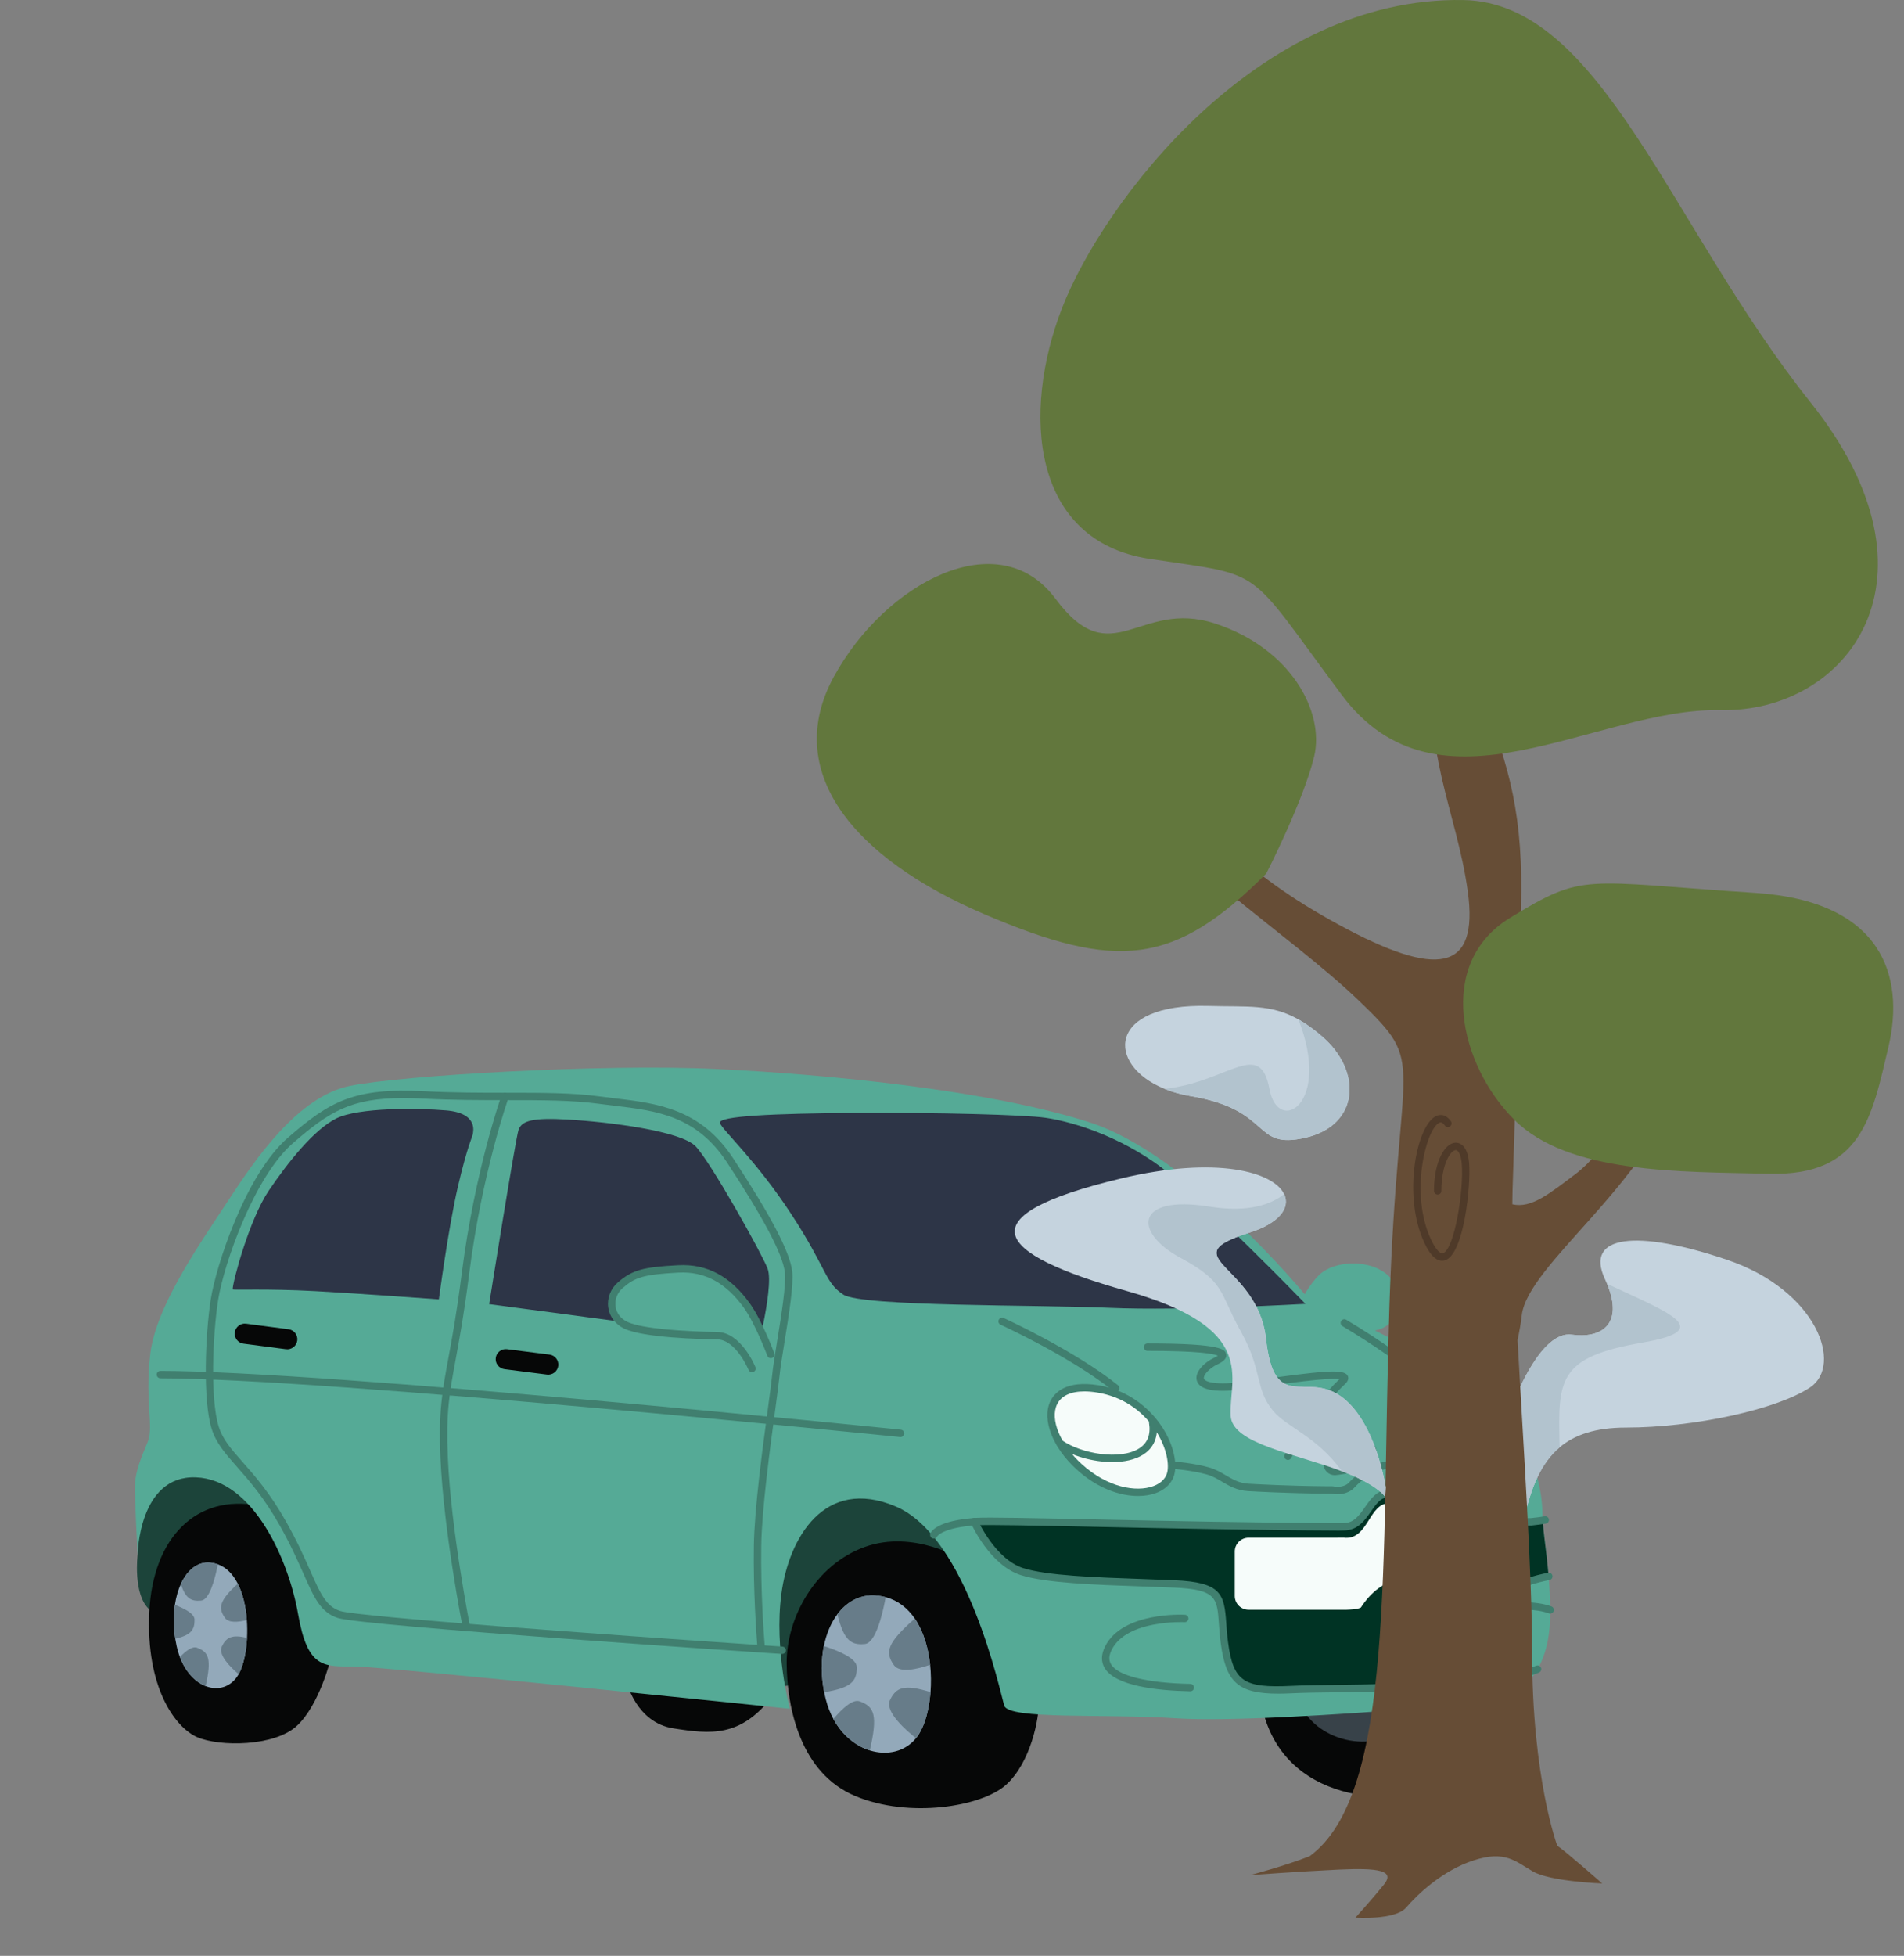 <?xml version="1.0" encoding="UTF-8" standalone="no"?>
<svg xmlns="http://www.w3.org/2000/svg" xmlns:xlink="http://www.w3.org/1999/xlink" xmlns:serif="http://www.serif.com/" width="100%" height="100%" viewBox="0 0 711 730" version="1.1" xml:space="preserve" style="fill-rule:evenodd;clip-rule:evenodd;stroke-linejoin:round;stroke-miterlimit:2;">
    <rect x="0" y="0" width="711" height="730" fill="#808080" stroke="none"/>
    <g transform="matrix(1,0,0,1,-46.746,-59.075)">
        <path d="M565.547,535.563C558.809,528.743 544.681,529.336 539.03,535.266C533.379,541.197 530.336,548.906 526.859,559.581L529.141,562.991C529.141,562.991 531.314,559.284 535.227,558.247C539.139,557.209 554.353,557.357 561.635,555.281C568.916,553.206 572.285,542.383 565.547,535.563Z" style="fill:rgb(85,170,150);fill-rule:nonzero;"></path>
    </g>
    <g transform="matrix(1,0,0,1,-46.746,-59.075)">
        <path d="M339.713,688.356L444.878,676.891L378.853,603.947L337.736,610.075L324.294,638.146L322.712,667.204L339.713,688.356Z" style="fill:rgb(28,68,58);fill-rule:nonzero;"></path>
    </g>
    <g transform="matrix(1,0,0,1,-46.746,-59.075)">
        <path d="M98.149,639.332C98.149,639.332 96.271,654.405 102.646,659.89C109.021,665.376 162.84,638.393 162.84,638.393L145.938,600.586L117.027,597.918C117.027,597.918 105.612,600.735 104.277,602.81C102.943,604.886 99.532,618.081 99.532,618.081L98.396,634.34L98.149,639.332Z" style="fill:rgb(28,68,58);fill-rule:nonzero;"></path>
    </g>
    <g transform="matrix(1,0,0,1,-46.746,-59.075)">
        <path d="M611.916,687.565C611.916,687.565 608.951,715.042 589.579,724.531C570.206,734.02 528.101,733.427 518.612,698.635C514.2,682.456 533.897,678.931 556.235,679.789C557.123,679.818 558.016,679.855 558.909,679.893C564.457,681.81 569.59,678.876 575.458,677.409C577.658,676.676 580.591,677.409 582.675,677.135C583.877,677.185 585.054,677.299 586.22,677.49C592.031,678.443 597.603,681.309 603.614,685.943C604.783,686.198 605.838,686.417 606.761,686.614C609.532,687.195 611.126,687.565 611.126,687.565L611.916,687.565Z" style="fill:rgb(6,7,7);fill-rule:nonzero;"></path>
    </g>
    <g transform="matrix(1,0,0,1,-46.746,-59.075)">
        <path d="M334.771,692.705C323.108,707.531 312.038,706.345 298.2,704.17C284.363,701.996 280.804,686.972 280.804,686.972L334.771,692.705Z" style="fill:rgb(6,7,7);fill-rule:nonzero;"></path>
    </g>
    <g transform="matrix(1,0,0,1,-46.746,-59.075)">
        <path d="M406.133,641.209C406.133,641.209 388.045,629.843 369.661,636.465C351.277,643.088 340.405,662.756 340.503,679.856C340.602,696.955 345.841,720.874 366.004,729.374C386.167,737.874 413.348,733.427 422.441,725.223C431.534,717.019 434.895,700.612 434.697,693.693C434.5,686.774 428.075,651.884 428.075,651.884L406.133,641.209Z" style="fill:rgb(6,7,7);fill-rule:nonzero;"></path>
    </g>
    <g transform="matrix(1,0,0,1,-46.746,-59.075)">
        <path d="M170.253,678.126C170.253,678.126 166.101,695.324 157.65,703.182C149.2,711.039 128.74,711.039 120.438,707.481C112.135,703.923 101.164,688.801 102.498,660.78C103.832,632.759 120.289,616.599 143.269,621.046C166.249,625.494 170.253,678.126 170.253,678.126Z" style="fill:rgb(6,7,7);fill-rule:nonzero;"></path>
    </g>
    <g transform="matrix(1,0,0,1,-46.746,-59.075)">
        <path d="M551.635,662.103C556.389,662.008 560.056,656.141 563.723,659.808C570.324,665.675 571.791,675.209 574.662,683.357C574.808,684.421 574.881,685.483 574.887,686.54C574.898,688.655 574.651,690.754 574.137,692.757C573.957,693.897 573.721,694.972 573.432,696.003C572.567,699.081 571.232,701.757 569.538,703.674C560.752,713.616 537.321,709.829 531.463,693.259C526.094,678.07 534.123,664.074 547.781,662.394C549.023,662.242 550.311,662.19 551.635,662.103Z" style="fill:rgb(56,66,73);fill-rule:nonzero;"></path>
    </g>
    <g transform="matrix(1,0,0,1,-46.746,-59.075)">
        <path d="M98.151,639.333C98.151,639.333 98.546,609.676 119.894,610.474C141.242,611.264 154.49,641.114 158.044,661.471C161.607,681.835 167.538,681.046 178.804,681.046C190.07,681.046 341.689,696.857 341.689,696.857C341.689,696.857 335.758,674.719 338.53,653.96C341.295,633.2 354.535,610.071 381.226,621.346C407.909,632.612 420.166,690.329 421.746,695.672C423.334,701.007 459.308,698.638 485.798,700.411C505.155,701.712 547.314,699.003 575.785,696.755C577.283,696.632 578.744,696.506 580.161,696.36C586.458,695.744 593.059,695.011 599.854,694.681C601.16,694.555 602.406,694.369 603.596,694.127C611.924,692.433 617.468,687.987 620.908,682.062C623.907,676.904 625.302,670.62 625.554,664.041C625.605,662.722 625.63,661.361 625.621,659.958C625.605,655.783 625.352,651.322 625,647.096C624.596,642.273 624.059,637.745 623.597,634.234C623.261,631.705 623.008,629.176 622.849,626.639C622.782,625.521 622.731,624.404 622.706,623.278C622.534,616.676 620.73,602.811 609.88,588.851C609.408,588.244 608.919,587.637 608.411,587.026C604.06,581.336 598.193,576.935 592.54,572.845C591.713,572.287 590.862,571.73 589.987,571.178C587.363,569.524 584.53,567.92 581.472,566.384C535.811,543.457 534.232,542.466 534.232,542.466C534.232,542.466 491.133,490.083 453.772,478.027C416.411,465.971 355.921,460.04 313.814,458.057C271.715,456.083 196.791,460.435 177.418,464.383C158.044,468.34 142.233,491.469 132.152,506.886C125.01,517.799 114.408,532.972 108.048,547.296C105.427,553.202 103.528,558.957 102.89,564.217C102.301,569.123 102.133,573.382 102.159,577.096C102.217,587.01 103.629,593.058 101.907,597.226C99.529,602.955 97.361,608.097 97.159,613.037C96.966,617.985 98.151,639.333 98.151,639.333Z" style="fill:rgb(85,170,150);fill-rule:nonzero;"></path>
    </g>
    <g transform="matrix(1,0,0,1,-46.746,-59.075)">
        <path d="M456.689,577.458C475.849,580.565 485.451,598.511 484.117,608.148C482.783,617.785 464.695,620.157 449.721,606.517C434.747,592.877 434.747,573.9 456.689,577.458Z" style="fill:rgb(246,252,250);fill-rule:nonzero;"></path>
    </g>
    <g transform="matrix(1,0,0,1,-46.746,-59.075)">
        <path d="M451.666,578.404C446.558,578.404 443.008,580.06 441.474,583.239C438.774,588.832 442.633,598.192 450.651,605.495C460.392,614.368 471.08,616.05 477.356,613.78C480.47,612.653 482.385,610.586 482.749,607.958C483.891,599.702 475.649,581.935 456.468,578.821C454.746,578.543 453.14,578.404 451.666,578.404ZM471.73,617.435C464.996,617.435 456.554,614.61 448.791,607.539C439.746,599.3 435.715,588.813 438.985,582.037C440.466,578.973 444.766,574.128 456.911,576.094C476.336,579.245 486.974,597.587 485.485,608.338C484.982,611.976 482.361,614.907 478.296,616.377C476.412,617.059 474.184,617.435 471.73,617.435Z" style="fill:rgb(64,127,111);fill-rule:nonzero;"></path>
    </g>
    <g transform="matrix(1,0,0,1,-46.746,-59.075)">
        <path d="M414.21,634.091C416.142,637.132 418.066,638.837 421.553,641.433C425.039,644.029 427.929,645.29 433.483,646.399C439.044,647.508 452.831,649.658 467.735,649.734C482.63,649.81 496.123,651.288 499.24,653.363C502.357,655.438 503.315,661.891 503.315,661.891C503.315,661.891 505.171,675.089 505.616,678.719C506.062,682.348 508.725,685.986 512.732,688.204C516.732,690.43 531.341,689.985 531.341,689.985C531.341,689.985 550.103,689.819 563.237,689.393C564.696,689.346 566.086,689.295 567.373,689.241C585.725,688.41 598.193,672.276 605.02,657.154C605.638,656.398 606.268,655.712 606.885,655.1C608.119,653.876 609.297,652.946 610.213,652.33C612.952,650.473 621.034,648.398 624.151,647.44C624.445,647.348 624.731,647.239 625,647.096C624.596,642.273 624.059,637.745 623.597,634.234C623.261,631.705 623.008,629.176 622.849,626.639C622.849,626.639 620.926,626.833 618.339,627.092C617.057,627.176 615.777,627.239 614.498,627.263C607.727,626.806 601.126,623.139 594.526,623.872C593.059,623.872 591.592,624.361 590.111,624.942C587.192,627.539 582.058,627.539 578.025,624.934C576.13,623.837 574.327,622.469 572.57,621.011C570.813,619.553 569.102,618.005 567.39,616.538C565.924,615.805 564.457,615.805 562.99,616.538C557.123,620.939 554.923,628.273 547.762,628.841C546.583,628.827 545.263,628.812 543.827,628.795C523.727,628.555 480.858,628.016 480.858,628.016L425.182,627.79C425.182,627.79 414.512,627.05 412.21,627.277C409.917,627.496 412.286,631.058 414.21,634.091Z" style="fill:rgb(0,51,36);fill-rule:nonzero;"></path>
    </g>
    <g transform="matrix(1,0,0,1,-46.746,-59.075)">
        <path d="M601.372,578.301C595.259,575.469 584.258,579.135 586.458,584.269C592.325,596.737 599.659,613.605 616.214,614.889C616.826,614.245 617.291,613.42 617.643,612.466C619.378,607.694 618.347,599.678 616.216,594.211C614.795,590.567 611.984,587.205 609.188,584.523C608.629,583.987 608.071,583.478 607.523,582.998C606.429,582.038 605.38,581.195 604.468,580.497C602.644,579.103 601.372,578.301 601.372,578.301Z" style="fill:rgb(246,252,250);fill-rule:nonzero;"></path>
    </g>
    <g transform="matrix(1,0,0,1,-46.746,-59.075)">
        <path d="M596.395,578.697C593.244,578.697 589.977,579.752 588.417,581.266C587.314,582.338 587.496,583.183 587.729,583.725L588.328,585C593.949,596.986 600.922,611.858 615.61,613.446C615.891,613.042 616.139,612.553 616.347,611.987C618.012,607.407 616.859,599.667 614.929,594.714C613.785,591.779 611.532,588.686 608.232,585.52C607.688,584.999 607.144,584.503 606.612,584.036C605.668,583.208 604.664,582.387 603.629,581.595C602.127,580.447 601,579.706 600.708,579.517C599.439,578.947 597.931,578.697 596.395,578.697ZM616.214,616.271C616.179,616.271 616.143,616.269 616.107,616.267C599.327,614.965 591.524,598.324 585.826,586.174L585.208,584.858C584.357,582.873 584.819,580.909 586.492,579.285C589.86,576.012 597.372,574.926 601.952,577.047C602.006,577.072 602.057,577.101 602.108,577.132C602.162,577.167 603.454,577.984 605.307,579.4C606.391,580.229 607.444,581.09 608.435,581.959C608.997,582.453 609.57,582.975 610.145,583.526C613.736,586.973 616.213,590.399 617.503,593.71C619.67,599.269 620.86,607.66 618.943,612.938C618.506,614.118 617.926,615.092 617.216,615.84C616.955,616.117 616.592,616.271 616.214,616.271Z" style="fill:rgb(64,127,111);fill-rule:nonzero;"></path>
    </g>
    <g transform="matrix(1,0,0,1,-46.746,-59.075)">
        <path d="M534.229,545.731C534.229,545.731 493.828,503.848 477.445,492.654C461.063,481.46 444.828,477.383 437.119,476.271C429.409,475.159 397.237,474.27 366.202,474.467C335.166,474.665 314.805,475.654 315.596,478.223C316.387,480.793 329.236,492.259 342.48,512.62C355.725,532.98 354.736,537.725 361.655,542.271C368.574,546.818 434.203,546.027 461.285,547.213C488.367,548.399 534.229,545.731 534.229,545.731Z" style="fill:rgb(45,53,71);fill-rule:nonzero;"></path>
    </g>
    <g transform="matrix(1,0,0,1,-46.746,-59.075)">
        <path d="M324.411,558.472C327.853,558.93 331.06,556.648 331.752,553.245C333.103,546.595 334.809,536.334 333.387,532.585C331.212,526.852 312.038,492.654 306.503,486.921C300.968,481.189 274.182,477.828 258.763,476.939C246.068,476.206 241.565,477.235 240.379,480.793C239.193,484.351 229.408,545.83 229.408,545.83L324.411,558.472Z" style="fill:rgb(45,53,71);fill-rule:nonzero;"></path>
    </g>
    <g transform="matrix(1,0,0,1,-46.746,-59.075)">
        <path d="M210.628,544.05C210.628,544.05 214.187,517.166 217.745,501.945C221.303,486.724 223.329,482.869 223.329,482.276C223.329,481.683 225.553,474.566 213.396,473.529C202.743,472.619 180.581,472.392 172.279,476.543C163.976,480.694 154.29,492.852 147.075,503.526C139.859,514.201 133.633,537.482 133.633,540.294C133.633,540.69 145.79,539.949 164.767,540.986C181.383,541.895 210.628,544.05 210.628,544.05Z" style="fill:rgb(45,53,71);fill-rule:nonzero;"></path>
    </g>
    <g transform="matrix(1,0,0,1,-46.746,-59.075)">
        <path d="M197.414,468.919C177.66,468.919 169.734,474.001 156.181,485.694C141.878,498.034 130.348,530.511 128.177,544.461C126.208,557.124 125.163,581.187 128.427,591.573C129.931,596.357 133.027,599.866 137.314,604.722C141.863,609.874 147.523,616.287 153.516,626.89C157.714,634.317 160.439,640.465 162.629,645.406C166.413,653.944 168.497,658.647 173.79,660.355C180.537,662.53 273.707,669.246 329.512,673.005C329.192,668.948 327.992,652.436 328.25,635.998C328.466,622.178 331.479,599.805 333.473,585.001C334.233,579.359 334.833,574.902 335.076,572.431C335.388,569.262 336.17,564.434 336.999,559.323C338.506,550.023 340.382,538.449 339.823,533.89C339.006,527.212 331.949,513.826 318.246,492.967C306.72,475.421 291.838,473.646 276.083,471.766C274.15,471.535 272.216,471.303 270.29,471.043C260.385,469.7 249.143,469.7 236.125,469.7C226.246,469.7 216.03,469.7 204.874,469.126C202.208,468.989 199.728,468.919 197.414,468.919ZM338.825,676.394C338.793,676.394 338.763,676.393 338.731,676.391C332.344,675.967 182.19,665.967 172.942,662.985C166.472,660.897 164.074,655.487 160.103,646.526C157.937,641.64 155.242,635.56 151.111,628.25C145.26,617.899 139.706,611.607 135.242,606.55C130.899,601.631 127.471,597.746 125.791,592.402C122.402,581.62 123.437,556.96 125.447,544.036C127.323,531.978 138.311,497.462 154.376,483.602C169.797,470.297 178.692,465.011 205.016,466.366C216.101,466.936 226.28,466.936 236.125,466.936C249.243,466.936 260.573,466.936 270.661,468.305C272.573,468.564 274.492,468.793 276.41,469.022C292.1,470.894 308.323,472.83 320.556,491.451C334.691,512.968 341.684,526.346 342.566,533.554C343.172,538.503 341.341,549.799 339.726,559.765C338.905,564.832 338.129,569.619 337.826,572.701C337.578,575.222 336.974,579.699 336.212,585.37C334.227,600.109 331.226,622.384 331.013,636.042C330.747,653.001 332.044,670.042 332.299,673.192C334.574,673.345 336.786,673.492 338.915,673.634C339.676,673.685 340.252,674.342 340.202,675.104C340.153,675.835 339.545,676.394 338.825,676.394Z" style="fill:rgb(64,127,111);fill-rule:nonzero;"></path>
    </g>
    <g transform="matrix(1,0,0,1,-46.746,-59.075)">
        <path d="M220.906,667.795C220.26,667.795 219.683,667.34 219.552,666.682C219.481,666.321 212.402,630.288 211.225,603.216C210.478,586.03 211.863,578.534 214.159,566.115C215.554,558.57 217.29,549.18 219.142,534.586C224.046,495.939 233.939,468.148 234.038,467.872C234.296,467.155 235.087,466.78 235.806,467.04C236.524,467.298 236.896,468.09 236.638,468.807C236.54,469.081 226.747,496.608 221.883,534.933C220.021,549.605 218.277,559.038 216.876,566.617C214.539,579.26 213.252,586.223 213.985,603.096C215.153,629.956 222.192,665.786 222.263,666.145C222.411,666.894 221.924,667.621 221.176,667.769C221.085,667.787 220.995,667.795 220.906,667.795Z" style="fill:rgb(64,127,111);fill-rule:nonzero;"></path>
    </g>
    <g transform="matrix(1,0,0,1,-46.746,-59.075)">
        <path d="M546.159,616.79C545.484,616.79 544.811,616.722 544.161,616.58C543.434,616.577 542.711,616.573 541.991,616.568C527.443,616.454 515.119,615.747 512.794,615.606C508.622,615.353 505.816,613.701 503.102,612.102C501.292,611.035 499.582,610.029 497.476,609.427C492.141,607.903 484.966,607.306 484.895,607.301C484.134,607.239 483.568,606.572 483.63,605.812C483.692,605.05 484.368,604.494 485.118,604.547C485.422,604.571 492.633,605.17 498.235,606.77C500.68,607.469 502.624,608.614 504.505,609.721C507.048,611.22 509.452,612.635 512.963,612.848C515.273,612.987 527.534,613.691 542.014,613.805C542.779,613.811 543.55,613.815 544.324,613.817C544.431,613.817 544.537,613.831 544.64,613.855C546.867,614.387 549.256,613.65 550.279,612.628C556.117,606.255 563.23,603.481 571.992,604.183C573.284,604.287 574.649,604.468 576.047,604.723C576.091,604.73 576.134,604.741 576.177,604.753C579.488,605.692 580.876,603.727 583.038,600.177C584.939,597.057 587.094,593.519 591.664,593.056C592.43,592.97 593.101,593.531 593.178,594.291C593.255,595.05 592.702,595.728 591.943,595.805C588.739,596.13 587.116,598.794 585.397,601.614C583.309,605.046 580.947,608.937 575.491,607.43C574.204,607.198 572.952,607.033 571.771,606.937C563.803,606.297 557.614,608.712 552.274,614.539C550.843,615.971 548.494,616.79 546.159,616.79Z" style="fill:rgb(64,127,111);fill-rule:nonzero;"></path>
    </g>
    <g transform="matrix(1,0,0,1,-46.746,-59.075)">
        <path d="M395.465,633.343C395.282,633.343 395.094,633.307 394.913,633.232C394.207,632.939 393.89,632.094 394.182,631.39C394.518,630.58 396.926,626.496 411.385,625.598C415.693,625.332 432.634,625.687 456.075,626.18C482.467,626.735 515.314,627.426 545.885,627.568C546.734,627.57 547.609,627.577 548.459,627.532C548.484,627.532 548.51,627.533 548.535,627.533C552.317,627.533 554.335,624.642 556.469,621.583C558.675,618.424 560.955,615.157 565.19,615.157C565.236,615.157 565.281,615.159 565.327,615.164C568.797,615.511 571.424,617.63 574.031,619.96L574.753,620.61C575.714,621.477 576.706,622.373 577.727,623.167C577.786,623.213 577.841,623.265 577.892,623.32C580.975,626.653 585.388,625.459 589.646,623.95L589.842,623.885C591.519,623.337 593.253,622.769 595.012,622.512C598.967,621.651 602.778,622.888 606.465,624.081C609.38,625.024 612.127,625.917 614.782,625.745C616.08,625.74 617.297,625.717 618.515,625.683C619.453,625.583 620.339,625.478 621.175,625.369C622.02,625.257 622.814,625.142 623.554,625.02C624.308,624.894 625.018,625.409 625.141,626.161C625.264,626.914 624.753,627.624 624,627.748C623.233,627.873 622.41,627.993 621.536,628.108C620.661,628.223 619.736,628.332 618.755,628.437C618.719,628.441 618.682,628.443 618.646,628.444C617.385,628.479 616.127,628.503 614.873,628.505C611.785,628.71 608.649,627.692 605.614,626.71C602.107,625.575 598.796,624.5 595.559,625.22C595.525,625.228 595.49,625.234 595.454,625.24C593.917,625.459 592.355,625.97 590.702,626.512L590.537,626.566C586.802,627.891 580.512,630.12 575.942,625.279C574.874,624.442 573.872,623.537 572.902,622.662L572.189,622.02C569.871,619.948 567.736,618.209 565.122,617.921C562.368,617.959 560.683,620.373 558.735,623.165C556.402,626.507 553.759,630.293 548.63,630.294C548.593,630.294 548.554,630.293 548.515,630.293C547.672,630.34 546.718,630.334 545.872,630.331C515.279,630.189 482.42,629.497 456.017,628.942C433.52,628.47 415.751,628.094 411.556,628.356C398.747,629.151 396.72,632.489 396.701,632.522C396.484,633.045 395.992,633.343 395.465,633.343Z" style="fill:rgb(64,127,111);fill-rule:nonzero;"></path>
    </g>
    <g transform="matrix(1,0,0,1,-46.746,-59.075)">
        <path d="M524.065,691.204C509.014,691.204 504.563,686.869 502.615,672.53C502.235,669.74 502.062,667.267 501.908,665.085C501.236,655.53 501.009,652.311 485.097,651.634C481.256,651.47 477.285,651.332 473.292,651.193C455.552,650.575 437.208,649.935 427.95,646.973C416.372,643.268 409.599,628.175 409.317,627.534C409.008,626.836 409.325,626.021 410.022,625.713C410.721,625.404 411.536,625.721 411.844,626.418C411.909,626.564 418.405,641.018 428.792,644.341C437.685,647.187 455.836,647.82 473.388,648.431C477.388,648.57 481.366,648.709 485.214,648.873C502.888,649.626 503.902,654.053 504.665,664.891C504.815,667.031 504.986,669.456 505.353,672.157C507.317,686.609 511.062,689.179 528.973,688.31C533.728,688.08 539.652,688.008 545.924,687.932C551.898,687.859 558.076,687.783 563.978,687.568C565.494,687.513 566.987,687.449 568.448,687.367C587.072,687.043 596.177,671.023 603.252,656.033C603.291,655.95 603.338,655.871 603.393,655.798C604.212,654.698 605.377,653.635 606.854,652.64C613.383,648.24 624.394,646.164 624.859,646.078C625.613,645.936 626.331,646.434 626.469,647.184C626.609,647.935 626.113,648.656 625.363,648.794C625.254,648.815 614.447,650.854 608.398,654.932C607.229,655.719 606.319,656.529 605.689,657.343C597.723,674.192 587.698,689.796 568.548,690.128C567.124,690.208 565.612,690.274 564.079,690.33C558.143,690.545 551.948,690.621 545.958,690.695C539.711,690.77 533.812,690.842 529.106,691.07C527.307,691.157 525.629,691.204 524.065,691.204Z" style="fill:rgb(64,127,111);fill-rule:nonzero;"></path>
    </g>
    <g transform="matrix(1,0,0,1,-46.746,-59.075)">
        <path d="M463.36,578.544C463.057,578.544 462.753,578.445 462.497,578.24C446.515,565.454 420.647,553.629 420.387,553.511C419.692,553.195 419.385,552.377 419.701,551.682C420.017,550.987 420.835,550.681 421.531,550.996C421.792,551.115 447.969,563.079 464.224,576.083C464.82,576.56 464.916,577.429 464.439,578.026C464.167,578.366 463.766,578.544 463.36,578.544Z" style="fill:rgb(64,127,111);fill-rule:nonzero;"></path>
    </g>
    <g transform="matrix(1,0,0,1,-46.746,-59.075)">
        <path d="M583.799,579.101C583.478,579.101 583.154,578.99 582.892,578.761C582.51,578.428 582.176,578.133 581.87,577.863C580.806,576.921 580.102,576.299 578.854,575.423C578.826,575.404 578.799,575.383 578.773,575.362C578.091,574.804 577.328,574.19 576.486,573.524C570.567,568.839 560.829,561.655 548.05,554.034C547.395,553.643 547.18,552.795 547.572,552.139C547.962,551.484 548.81,551.271 549.466,551.661C562.374,559.359 572.216,566.621 578.201,571.358C579.039,572.021 579.8,572.633 580.482,573.19C581.833,574.14 582.618,574.835 583.701,575.793C584.002,576.059 584.331,576.35 584.708,576.678C585.282,577.179 585.343,578.052 584.841,578.627C584.569,578.94 584.185,579.101 583.799,579.101Z" style="fill:rgb(64,127,111);fill-rule:nonzero;"></path>
    </g>
    <g transform="matrix(1,0,0,1,-46.746,-59.075)">
        <path d="M235.127,570.094L251.011,572.111C253.061,572.371 254.95,570.907 255.21,568.858C255.47,566.808 254.006,564.919 251.957,564.659L236.073,562.642C234.023,562.382 232.134,563.846 231.874,565.895C231.613,567.945 233.077,569.834 235.127,570.094Z" style="fill:rgb(6,7,7);fill-rule:nonzero;"></path>
    </g>
    <g transform="matrix(1,0,0,1,-46.746,-59.075)">
        <path d="M137.661,560.573L153.537,562.651C155.586,562.919 157.481,561.462 157.749,559.414C158.017,557.366 156.56,555.47 154.512,555.202L138.635,553.125C136.587,552.857 134.692,554.314 134.424,556.362C134.156,558.41 135.612,560.305 137.661,560.573Z" style="fill:rgb(6,7,7);fill-rule:nonzero;"></path>
    </g>
    <g transform="matrix(1,0,0,1,-46.746,-59.075)">
        <path d="M491.235,690.331L491.205,690.331C478.84,690.072 463.26,688.357 459.256,681.651C457.837,679.275 457.906,676.531 459.462,673.493C466.022,660.685 488.284,661.725 489.232,661.772C489.993,661.813 490.577,662.463 490.538,663.225C490.497,663.987 489.835,664.567 489.085,664.532C488.875,664.521 467.665,663.539 461.922,674.753C460.814,676.916 460.717,678.709 461.628,680.234C464.208,684.556 475.01,687.229 491.263,687.567C492.025,687.583 492.631,688.215 492.615,688.978C492.599,689.731 491.984,690.331 491.235,690.331Z" style="fill:rgb(64,127,111);fill-rule:nonzero;"></path>
    </g>
    <g transform="matrix(1,0,0,1,-46.746,-59.075)">
        <path d="M625.621,661.34C625.462,661.34 625.299,661.313 625.141,661.254C620.096,659.384 612.708,659.662 607.402,660.223C606.642,660.306 605.963,659.754 605.883,658.995C605.802,658.236 606.352,657.556 607.111,657.476C612.714,656.883 620.555,656.607 626.101,658.664C626.817,658.928 627.182,659.723 626.916,660.439C626.71,660.996 626.182,661.34 625.621,661.34Z" style="fill:rgb(64,127,111);fill-rule:nonzero;"></path>
    </g>
    <g transform="matrix(1,0,0,1,-46.746,-59.075)">
        <path d="M612.204,685.595C611.479,685.595 610.872,685.031 610.826,684.298C610.78,683.537 611.359,682.882 612.12,682.834C612.159,682.832 616.142,682.566 620.373,680.789C621.077,680.492 621.886,680.824 622.182,681.527C622.477,682.231 622.146,683.041 621.443,683.336C616.759,685.303 612.468,685.581 612.287,685.592C612.259,685.594 612.232,685.595 612.204,685.595Z" style="fill:rgb(64,127,111);fill-rule:nonzero;"></path>
    </g>
    <g transform="matrix(1,0,0,1,-46.746,-59.075)">
        <path d="M383.006,595.445C382.958,595.445 382.912,595.442 382.863,595.438C380.723,595.218 168.135,573.502 106.649,573.502C105.886,573.502 105.268,572.883 105.268,572.12C105.268,571.358 105.886,570.739 106.649,570.739C168.276,570.739 381.004,592.469 383.146,592.689C383.905,592.766 384.456,593.445 384.379,594.204C384.306,594.915 383.706,595.445 383.006,595.445Z" style="fill:rgb(64,127,111);fill-rule:nonzero;"></path>
    </g>
    <g transform="matrix(1,0,0,1,-46.746,-59.075)">
        <path d="M557.956,600.741C557.037,600.741 554.746,601.583 553.321,602.107C551.315,602.845 549.241,603.607 547.471,603.829C546.102,603.939 545.242,603.945 545.206,603.945C544.381,603.945 543.715,604.611 543.715,605.43C543.715,605.823 543.87,606.195 544.152,606.476C544.421,606.744 544.772,606.896 545.145,606.908C550.939,606.367 557.401,604.266 557.961,600.91C557.971,600.844 557.979,600.789 557.983,600.741L557.956,600.741ZM545.201,608.29L545.21,608.29L545.201,608.29ZM545.191,609.672C544.065,609.672 543.003,609.232 542.202,608.433C541.396,607.63 540.951,606.563 540.951,605.43C540.951,603.088 542.857,601.182 545.2,601.182C545.201,601.182 545.995,601.176 547.188,601.081C548.584,600.905 550.508,600.198 552.368,599.513C555.706,598.286 558.344,597.316 559.878,598.589C560.387,599.01 560.941,599.834 560.686,601.364C559.824,606.531 552.187,609.04 545.327,609.666C545.282,609.671 545.237,609.675 545.191,609.672Z" style="fill:rgb(64,127,111);fill-rule:nonzero;"></path>
    </g>
    <g transform="matrix(1,0,0,1,-46.746,-59.075)">
        <path d="M462.107,604.774C454.843,604.775 446.846,602.457 441.815,598.953C441.189,598.517 441.035,597.656 441.471,597.03C441.906,596.404 442.766,596.248 443.394,596.686C450.592,601.698 465.001,604.161 472.098,599.701C475.268,597.71 476.526,594.523 475.835,590.231C475.713,589.478 476.225,588.768 476.979,588.647C477.734,588.516 478.441,589.039 478.562,589.792C479.663,596.63 476.454,600.227 473.569,602.041C470.54,603.944 466.454,604.774 462.107,604.774Z" style="fill:rgb(64,127,111);fill-rule:nonzero;"></path>
    </g>
    <g transform="matrix(1,0,0,1,-46.746,-59.075)">
        <path d="M609.405,605.015C607.203,605.015 605.676,603.946 604.191,602.906C603.903,602.703 603.606,602.496 603.293,602.287C603.243,602.254 603.195,602.217 603.15,602.177C602.403,601.524 601.669,600.87 600.94,600.223C596.054,595.879 591.44,591.777 585.446,589.725C584.724,589.479 584.339,588.692 584.586,587.971C584.833,587.249 585.622,586.861 586.34,587.111C592.861,589.342 597.677,593.624 602.776,598.158C603.477,598.782 604.185,599.411 604.903,600.039C605.205,600.242 605.494,600.445 605.777,600.643C607.449,601.814 608.46,602.523 610.332,602.157C610.364,602.15 610.396,602.146 610.429,602.141C611.25,602.042 612.024,601.73 612.728,601.215C615.504,599.181 615.092,595.625 614.256,593C614.025,592.272 614.427,591.495 615.154,591.264C615.882,591.032 616.659,591.435 616.89,592.162C619.006,598.816 616.214,602.086 614.36,603.444C613.283,604.233 612.089,604.716 610.81,604.878C610.312,604.973 609.845,605.015 609.405,605.015Z" style="fill:rgb(64,127,111);fill-rule:nonzero;"></path>
    </g>
    <g transform="matrix(1,0,0,1,-46.746,-59.075)">
        <path d="M112.182,670.72C112.324,671.569 112.484,672.426 112.669,673.291C112.996,674.82 113.416,676.232 113.921,677.542C116.096,683.28 119.734,686.918 123.54,688.397C128.203,690.211 133.118,688.775 135.856,683.961C135.907,683.877 135.957,683.793 135.999,683.709C137.629,680.685 138.721,675.786 138.999,670.385C139.108,668.217 139.091,665.974 138.923,663.739C138.562,658.849 137.495,654.01 135.537,650.162C133.798,646.735 131.362,644.105 128.102,642.929C127.144,642.584 126.128,642.357 125.027,642.282C120.432,641.946 116.634,645.13 114.265,650.313C113.24,652.557 112.484,655.186 112.055,658.068C111.476,661.924 111.484,666.243 112.182,670.72Z" style="fill:rgb(147,169,186);fill-rule:nonzero;"></path>
    </g>
    <g transform="matrix(1,0,0,1,-46.746,-59.075)">
        <path d="M512.978,659.89L549.651,659.89C551.256,659.808 553.456,659.808 554.923,659.075C562.99,646.607 573.991,646.607 586.679,648.639C587.783,648.792 588.92,649.155 590.101,649.778C591.283,650.4 592.509,651.283 593.792,652.474C594.526,645.874 598.193,635.606 590.125,632.673C584.992,631.206 579.125,631.206 575.454,626.734C574.679,626.002 573.924,625.241 573.172,624.517C570.915,622.344 568.674,620.511 565.924,620.205C557.856,619.472 557.856,634.14 548.513,632.987C547.649,633.006 546.783,633.006 545.922,633.006L512.978,633.006C510.151,633.006 507.838,635.319 507.838,638.146L507.838,654.75C507.838,657.577 510.151,659.89 512.978,659.89Z" style="fill:rgb(246,252,250);fill-rule:nonzero;"></path>
    </g>
    <g transform="matrix(1,0,0,1,-46.746,-59.075)">
        <path d="M354.518,690.682C354.695,691.581 354.896,692.488 355.132,693.396C355.821,696.084 356.778,698.495 357.946,700.646C361.29,706.829 366.339,710.77 371.556,712.4C377.983,714.407 384.688,712.92 388.813,707.829C389.174,707.392 389.51,706.93 389.821,706.443C392.148,702.822 393.727,697.042 394.223,690.632C394.484,687.33 394.45,683.86 394.08,680.432C393.4,674.106 391.585,667.923 388.35,663.185C385.712,659.337 382.15,656.447 377.488,655.195C376.244,654.859 374.917,654.64 373.514,654.556C367.809,654.203 362.928,656.925 359.425,661.605C357.064,664.764 355.325,668.822 354.392,673.434C353.334,678.635 353.292,684.541 354.518,690.682Z" style="fill:rgb(147,169,186);fill-rule:nonzero;"></path>
    </g>
    <g transform="matrix(1,0,0,1,-46.746,-59.075)">
        <path d="M380.537,680.55C382.697,683.642 389.375,682.054 394.08,680.432C393.4,674.106 391.585,667.923 388.35,663.185C378.034,672.258 377.126,675.677 380.537,680.55Z" style="fill:rgb(103,124,137);fill-rule:nonzero;"></path>
    </g>
    <g transform="matrix(1,0,0,1,-46.746,-59.075)">
        <path d="M388.813,707.829C389.174,707.392 389.51,706.93 389.821,706.443C392.148,702.822 393.727,697.042 394.223,690.632C384.393,687.582 381.403,688.8 379.101,693.572C376.941,698.033 385.629,705.359 388.813,707.829Z" style="fill:rgb(103,124,137);fill-rule:nonzero;"></path>
    </g>
    <g transform="matrix(1,0,0,1,-46.746,-59.075)">
        <path d="M359.425,661.605C361.878,671.3 364.466,673.174 369.683,672.686C373.657,672.308 376.211,662.075 377.488,655.195C376.244,654.859 374.917,654.64 373.514,654.556C367.809,654.203 362.928,656.925 359.425,661.605Z" style="fill:rgb(103,124,137);fill-rule:nonzero;"></path>
    </g>
    <g transform="matrix(1,0,0,1,-46.746,-59.075)">
        <path d="M354.518,690.682C364.634,689.019 366.759,686.599 366.692,681.306C366.65,678.139 360.366,675.358 354.392,673.434C353.334,678.635 353.292,684.541 354.518,690.682Z" style="fill:rgb(103,124,137);fill-rule:nonzero;"></path>
    </g>
    <g transform="matrix(1,0,0,1,-46.746,-59.075)">
        <path d="M357.946,700.646C361.29,706.829 366.339,710.77 371.556,712.4C374.581,699.31 373.295,696.025 367.742,694.068C365.213,693.177 361.407,696.58 357.946,700.646Z" style="fill:rgb(103,124,137);fill-rule:nonzero;"></path>
    </g>
    <g transform="matrix(1,0,0,1,-46.746,-59.075)">
        <path d="M130.757,662.941C132.109,664.873 135.621,664.579 138.923,663.739C138.562,658.849 137.495,654.01 135.537,650.162C128.615,656.522 128.151,659.219 130.757,662.941Z" style="fill:rgb(103,124,137);fill-rule:nonzero;"></path>
    </g>
    <g transform="matrix(1,0,0,1,-46.746,-59.075)">
        <path d="M135.856,683.961C135.907,683.877 135.957,683.793 135.999,683.709C137.629,680.685 138.721,675.786 138.999,670.385C133.26,669.04 131.202,670.25 129.572,673.636C128.11,676.669 132.74,681.298 135.856,683.961Z" style="fill:rgb(103,124,137);fill-rule:nonzero;"></path>
    </g>
    <g transform="matrix(1,0,0,1,-46.746,-59.075)">
        <path d="M114.265,650.313C116.063,655.732 118.155,656.833 121.843,656.489C124.951,656.195 127.01,648.541 128.102,642.929C127.144,642.584 126.128,642.357 125.027,642.282C120.432,641.946 116.634,645.13 114.265,650.313Z" style="fill:rgb(103,124,137);fill-rule:nonzero;"></path>
    </g>
    <g transform="matrix(1,0,0,1,-46.746,-59.075)">
        <path d="M112.182,670.72C118.104,669.368 119.44,667.368 119.39,663.563C119.365,661.454 115.962,659.555 112.055,658.068C111.476,661.924 111.484,666.243 112.182,670.72Z" style="fill:rgb(103,124,137);fill-rule:nonzero;"></path>
    </g>
    <g transform="matrix(1,0,0,1,-46.746,-59.075)">
        <path d="M113.921,677.542C116.096,683.28 119.734,686.918 123.54,688.397C125.808,678.223 124.708,675.619 120.255,674.039C118.592,673.451 116.248,675.131 113.921,677.542Z" style="fill:rgb(103,124,137);fill-rule:nonzero;"></path>
    </g>
    <g transform="matrix(1,0,0,1,-46.746,-59.075)">
        <path d="M280.409,537.428C289.601,530.608 308.875,531.201 316.584,537.132C324.294,543.062 328.445,550.771 333.189,561.446L330.076,564.856C330.076,564.856 327.111,561.15 321.773,560.112C316.436,559.074 295.68,559.222 285.746,557.147C275.813,555.071 271.217,544.248 280.409,537.428Z" style="fill:rgb(85,170,150);fill-rule:nonzero;"></path>
    </g>
    <g transform="matrix(1,0,0,1,-46.746,-59.075)">
        <path d="M327.556,571.229C327.011,571.229 326.495,570.904 326.275,570.368C326.229,570.256 321.578,559.059 314.491,558.973C308.209,558.896 287.148,558.382 279.921,554.987C276.542,553.401 274.335,550.507 273.867,547.049C273.392,543.547 274.763,540.039 277.533,537.664C282.839,533.116 286.829,531.987 300.006,531.304C310.754,530.74 319.524,535.429 326.801,545.619C331.304,551.924 335.684,563.632 335.868,564.128C336.134,564.843 335.77,565.638 335.054,565.904C334.341,566.167 333.543,565.806 333.278,565.091C333.234,564.972 328.841,553.23 324.553,547.226C317.867,537.864 309.87,533.568 300.15,534.063C286.945,534.748 283.845,535.893 279.331,539.762C277.276,541.524 276.257,544.109 276.605,546.678C276.95,549.225 278.545,551.289 281.095,552.487C286.445,554.999 302.447,556.062 314.525,556.209C323.445,556.318 328.619,568.796 328.835,569.328C329.122,570.034 328.782,570.839 328.076,571.127C327.906,571.196 327.73,571.229 327.556,571.229Z" style="fill:rgb(64,127,111);fill-rule:nonzero;"></path>
    </g>
    <g transform="matrix(1,0,0,1,-46.746,-59.075)">
        <path d="M722.694,576.894C710.271,585.174 679.212,591.907 653.844,591.907C642.55,591.907 634.746,594.576 629.151,599.27C622.176,605.115 618.634,614.121 616.052,625.034L612.686,580.774C612.686,580.774 622.264,555.67 633.654,557.218C644.64,558.721 653.22,553.477 646.833,538.23C646.605,537.673 646.349,537.101 646.077,536.514C638.311,519.947 657.987,517.879 691.635,529.268C725.283,540.658 735.118,568.607 722.694,576.894Z" style="fill:rgb(197,211,222);fill-rule:nonzero;"></path>
    </g>
    <g transform="matrix(1,0,0,1,-46.746,-59.075)">
        <path d="M660.232,560.151C628.366,565.63 628.476,573.836 629.151,599.27C622.176,605.115 618.634,614.121 616.052,625.034L612.686,580.774C612.686,580.774 622.264,555.67 633.654,557.218C644.64,558.721 653.22,553.477 646.833,538.23C669.076,548.725 688.137,555.347 660.232,560.151Z" style="fill:rgb(178,195,206);fill-rule:nonzero;"></path>
    </g>
    <g transform="matrix(1,0,0,1,-46.746,-59.075)">
        <path d="M618.873,675.9C618.873,646.591 615.625,598.603 613.431,559.276C614.11,556.064 614.705,552.783 615.017,549.972C616.053,540.654 627.959,528.23 640.384,514.252C652.808,500.275 659.021,492.509 674.551,469.214L671.445,463.519C671.445,463.519 661.609,461.448 660.056,465.072C658.503,468.696 645.561,489.403 635.207,497.169C625.582,504.388 618.64,510.26 611.472,508.555C611.48,506.725 611.507,505.037 611.56,503.518C612.604,473.221 613.649,431.431 614.694,398C615.739,364.568 610.515,344.718 600.068,319.644C589.62,294.57 590.665,199.499 590.665,199.499C590.665,199.499 587.531,255.915 582.307,297.705C577.083,339.494 590.665,361.434 594.844,391.731C599.023,422.029 583.352,424.118 546.786,404.268C510.22,384.418 494.549,365.613 470.52,336.36C446.491,307.107 442.312,303.973 442.312,303.973C442.312,303.973 451.715,323.823 466.341,350.986C480.967,378.15 527.981,407.402 554.099,432.476C580.218,457.55 568.725,450.237 565.591,546.353C562.457,642.469 567.649,728.574 535.811,751.87C526.666,755.494 513.551,758.945 513.551,758.945C513.551,758.945 531.843,757.565 546.683,756.874C561.523,756.184 567.735,757.219 563.594,762.396C559.452,767.573 552.895,774.821 552.895,774.821C552.895,774.821 567.735,775.856 571.877,771.024C576.018,766.193 585.337,757.219 597.071,753.423C608.805,749.627 612.602,753.768 619.159,757.565C625.716,761.361 645.043,762.051 645.043,762.051C645.043,762.051 630.893,749.627 628.276,747.987C628.276,747.987 618.873,722.914 618.873,675.9Z" style="fill:rgb(102,77,54);fill-rule:nonzero;"></path>
    </g>
    <g transform="matrix(1,0,0,1,-46.746,-59.075)">
        <path d="M702.247,392.337C637.302,388.078 638.572,384.572 610.617,401.656C582.662,418.739 591.98,456.789 612.17,476.979C632.36,497.169 673.516,496.392 707.683,497.169C741.85,497.945 745.733,476.202 751.945,449.8C758.157,423.398 749.616,395.443 702.247,392.337Z" style="fill:rgb(98,119,61);fill-rule:nonzero;"></path>
    </g>
    <g transform="matrix(1,0,0,1,-46.746,-59.075)">
        <path d="M593.277,59.095C516.422,57.672 458.728,134.628 443.417,173.863C428.106,213.098 431.934,260.946 475.953,267.645C519.973,274.343 511.361,269.558 547.725,318.363C584.089,367.168 642.463,323.148 689.353,324.105C736.244,325.062 775.479,275.3 722.847,209.27C670.214,143.241 644.952,60.052 593.277,59.095Z" style="fill:rgb(98,119,61);fill-rule:nonzero;"></path>
    </g>
    <g transform="matrix(1,0,0,1,-46.746,-59.075)">
        <path d="M519.619,385.096C485.205,419.511 464.027,421.496 414.39,400.318C364.754,379.14 338.943,346.711 358.135,311.634C377.328,276.558 419.685,254.056 440.863,282.514C462.041,310.972 471.969,282.514 500.427,291.78C528.885,301.045 541.459,324.871 537.489,341.416C533.518,357.961 519.619,385.096 519.619,385.096Z" style="fill:rgb(98,119,61);fill-rule:nonzero;"></path>
    </g>
    <g transform="matrix(1,0,0,1,-46.746,-59.075)">
        <path d="M527.7,603.985C527.48,603.985 527.256,603.932 527.048,603.821C526.375,603.46 526.123,602.623 526.484,601.951C533.655,588.585 541.707,578.696 546.932,573.814C542.821,573.154 526.894,575.4 512.708,577.398C500.999,579.045 494.776,578.064 493.676,574.394C492.738,571.265 496.333,567.635 500.191,565.808C500.857,565.492 501.281,565.239 501.546,565.052C500.037,564.402 494.62,563.26 475.242,563.26C474.479,563.26 473.861,562.642 473.861,561.879C473.861,561.116 474.479,560.497 475.242,560.497C503.727,560.497 504.268,562.906 504.626,564.5C505.087,566.546 502.484,567.779 501.374,568.305C498.154,569.829 495.978,572.449 496.323,573.601C496.677,574.782 500.444,576.335 512.323,574.661C541.239,570.588 548.719,569.856 550.029,572.62C550.344,573.285 550.421,574.353 549.001,575.664C543.947,580.328 536.018,590.027 528.918,603.257C528.669,603.722 528.193,603.985 527.7,603.985Z" style="fill:rgb(64,127,111);fill-rule:nonzero;"></path>
    </g>
    <g transform="matrix(1,0,0,1,-46.746,-59.075)">
        <path d="M585.256,529.647C581.77,529.647 579.391,524.549 578.562,522.775C570.621,505.757 575.493,480.009 582.631,475.841C583.624,475.262 586.184,474.27 588.532,477.556C588.976,478.176 588.832,479.04 588.211,479.483C587.589,479.926 586.728,479.784 586.283,479.162C585.149,477.575 584.418,477.997 584.024,478.228C579.059,481.127 573.219,504.791 581.066,521.606C583.034,525.823 584.66,527.082 585.511,526.847C589.822,525.689 593.467,503.273 592.589,493.321C592.285,489.878 591.24,488.327 590.385,488.327C590.375,488.327 590.365,488.328 590.354,488.328C588.43,488.412 584.993,493.573 584.993,503.553C584.993,504.316 584.374,504.935 583.611,504.935C582.848,504.935 582.229,504.316 582.229,503.553C582.229,492.516 586.299,485.741 590.233,485.567C591.271,485.528 594.71,485.927 595.341,493.078C596.071,501.356 593.407,527.588 586.228,529.516C585.895,529.606 585.571,529.647 585.256,529.647Z" style="fill:rgb(79,58,41);fill-rule:nonzero;"></path>
    </g>
    <g transform="matrix(1,0,0,1,-46.746,-59.075)">
        <path d="M564.194,614.165L564.026,617.788L562.992,616.541C559.281,613.138 553.89,610.498 547.898,608.232C530.077,601.463 506.88,597.965 506.301,587.506C505.523,573.528 517.177,554.893 467.475,540.914C417.781,526.936 406.905,512.958 465.15,498.979C501.204,490.325 522.377,496.552 526.271,504.766C528.677,509.819 524.533,515.62 513.289,519.169C483.786,528.491 516.4,530.816 519.502,558.772C522.611,586.729 534.169,570.851 547.37,580.173C560.571,589.487 564.194,614.165 564.194,614.165Z" style="fill:rgb(197,211,222);fill-rule:nonzero;"></path>
    </g>
    <g transform="matrix(1,0,0,1,-46.746,-59.075)">
        <path d="M534.258,483.71C514.067,488.367 522.354,473.355 491.288,468.177C487.702,467.583 484.461,466.659 481.6,465.485C459.672,456.56 460.009,433.473 498.021,434.529C512.689,434.94 521.268,433.737 531.581,439.531C534.368,441.093 537.279,443.168 540.469,445.919C555.482,458.863 554.448,479.053 534.258,483.71Z" style="fill:rgb(197,211,222);fill-rule:nonzero;"></path>
    </g>
    <g transform="matrix(1,0,0,1,-46.746,-59.075)">
        <path d="M564.194,614.165L564.026,617.788L562.992,616.541C559.281,613.138 553.89,610.498 547.898,608.232C538.401,595.104 527.276,591.812 522.179,585.695C515.278,577.408 518.38,570.851 510.1,556.015C501.82,541.171 504.577,537.724 487.321,528.403C470.064,519.081 470.409,504.934 498.366,509.423C513.216,511.806 521.636,508.44 526.271,504.766C528.677,509.819 524.533,515.62 513.289,519.169C483.786,528.491 516.4,530.816 519.502,558.772C522.611,586.729 534.169,570.851 547.37,580.173C560.571,589.487 564.194,614.165 564.194,614.165Z" style="fill:rgb(178,195,206);fill-rule:nonzero;"></path>
    </g>
    <g transform="matrix(1,0,0,1,-46.746,-59.075)">
        <path d="M534.258,483.71C514.067,488.367 522.354,473.355 491.288,468.177C487.702,467.583 484.461,466.659 481.6,465.485C482.231,465.412 482.869,465.331 483.522,465.243C505.956,462.141 517.346,446.953 520.8,465.588C523.997,482.881 544.143,471.353 531.581,439.531C534.368,441.093 537.279,443.168 540.469,445.919C555.482,458.863 554.448,479.053 534.258,483.71Z" style="fill:rgb(178,195,206);fill-rule:nonzero;"></path>
    </g>
</svg>
